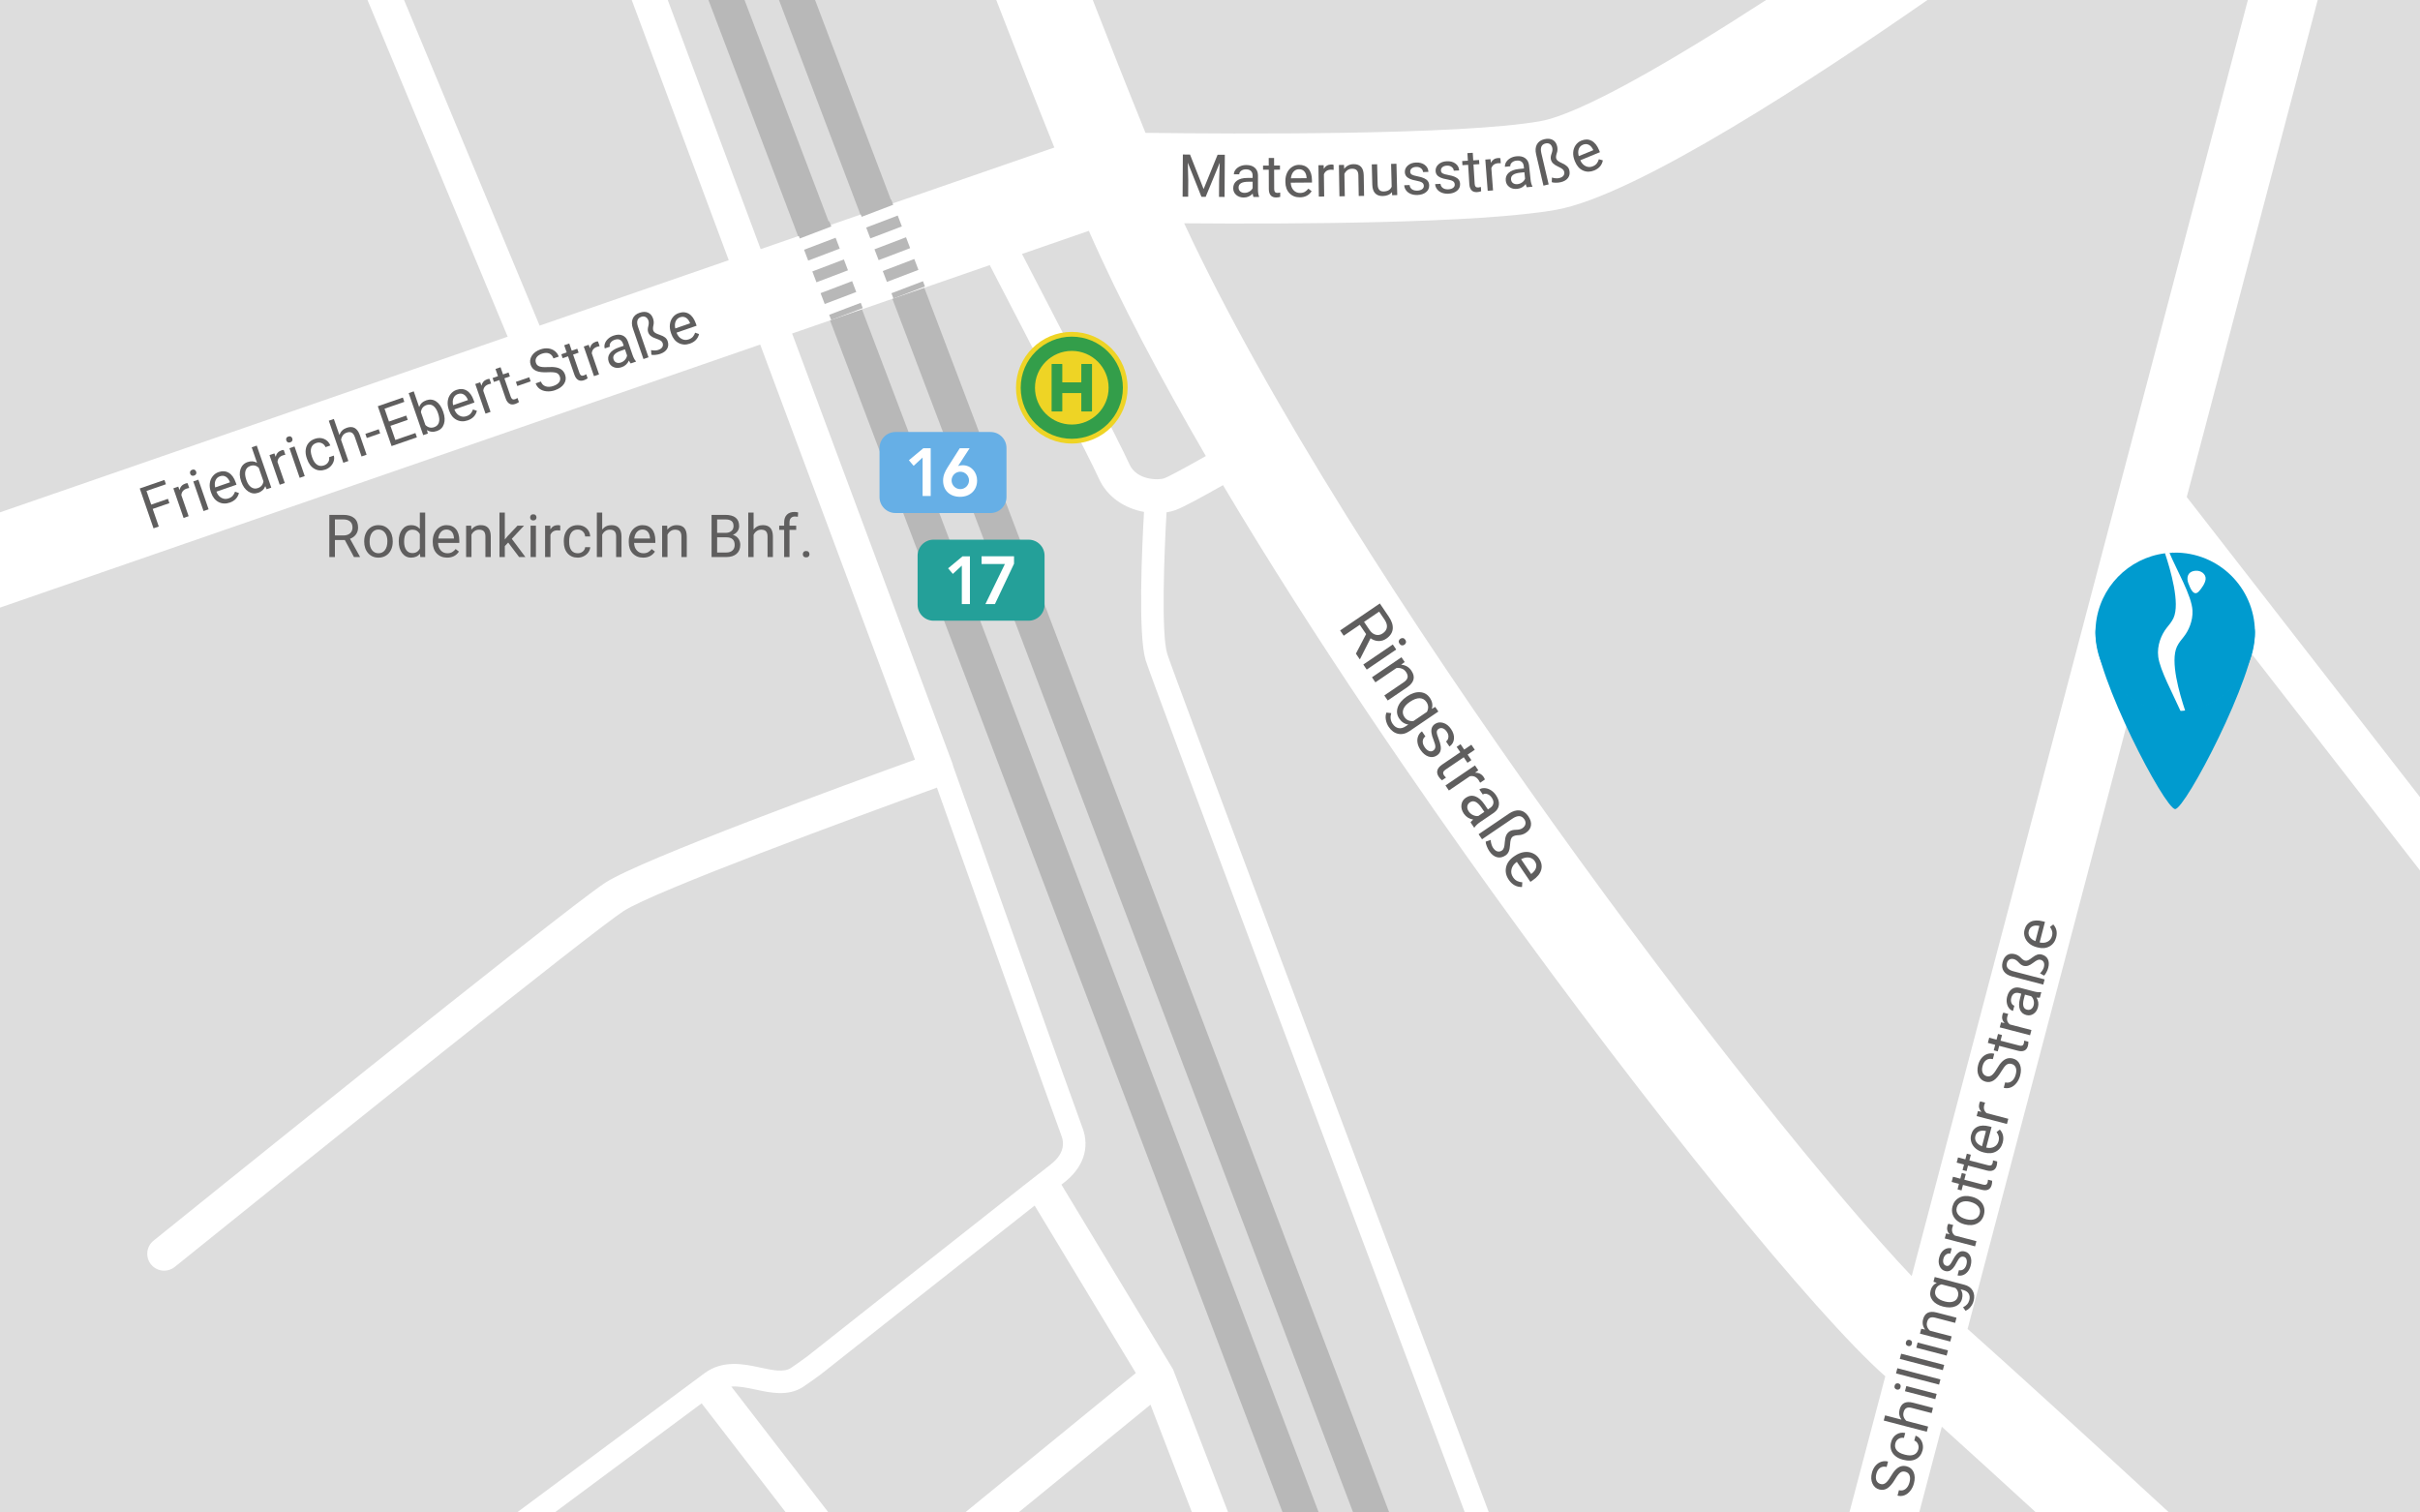 <?xml version="1.0" encoding="utf-8"?>
<!-- Generator: Adobe Illustrator 16.0.4, SVG Export Plug-In . SVG Version: 6.00 Build 0)  -->
<!DOCTYPE svg PUBLIC "-//W3C//DTD SVG 1.1//EN" "http://www.w3.org/Graphics/SVG/1.1/DTD/svg11.dtd">
<svg version="1.1" id="Ebene_1" xmlns="http://www.w3.org/2000/svg" xmlns:xlink="http://www.w3.org/1999/xlink" x="0px" y="0px"
	 width="2560px" height="1600px" viewBox="0 0 2560 1600" enable-background="new 0 0 2560 1600" xml:space="preserve">
<g id="Ebene_4">
	<rect fill="#DDDDDD" width="2560" height="1600"/>
</g>
<polygon fill="#B8B8B8" points="1469.618,1600 862.221,0 824.024,0 1431.424,1600 "/>
<polygon fill="#B8B8B8" points="1395.023,1600 787.621,0 749.426,0 1356.829,1600 "/>
<path fill="#FFFFFF" d="M967.912,803.6c-67.977,24.538-289.222,105.34-327.541,130.135
	c-42.594,27.561-460.193,364.384-477.95,378.711c-7.674,6.188-8.875,17.43-2.684,25.106c3.527,4.37,8.695,6.642,13.907,6.642
	c3.936,0,7.898-1.294,11.199-3.955c149.908-120.941,442.087-355.273,474.929-376.525c32.525-21.048,244.767-99.337,331.359-130.513
	c29.455,82.707,125.128,351.04,131.686,368.192c4.347,11.385,0.062,22.002-12.731,31.558c-2.417,1.802-12.416,9.619-27.118,21.173
	l-0.929,0.562l0.069,0.117c-65.326,51.337-220.734,174.201-228.473,180.332c-7.104,5.141-15.432,11.056-17.07,12.077
	c-7.623,4.771-18.924,2.349-32.013-0.459c-17.671-3.79-39.67-8.498-59.243,5.892c-10.064,7.398-94.024,69.758-198.462,147.355
	h39.915c69.739-51.816,127.504-94.722,155.469-115.46L831.305,1600H876.4l-102.753-133.194c7.805-0.616,16.465,1.201,25.922,3.225
	c15.849,3.398,33.819,7.248,49.604-2.627c3.138-1.952,15.883-11.147,18.813-13.279c1.965-1.559,158.992-125.701,226.523-178.799
	l107.042,177.164L1020.918,1600h56.434l139.689-114.062L1260.963,1600h38.264l-57.718-149.899l-0.566-1.471l-118.105-195.474
	c0.63-0.488,1.153-0.885,1.484-1.135c21.421-15.986,28.977-37.541,20.729-59.127c-6.831-17.887-116.472-325.471-136.694-382.281
	c-0.182-0.861-0.366-1.732-0.676-2.568L837.933,352.801l209.075-72.349c44.576,85.84,107.054,206.842,114.998,224.9
	c9.487,21.562,29.045,32.689,48.182,36.178c-2.182,38.101-6.396,129.81,1.707,156.814c5.658,18.86,198.039,530.65,337.691,901.655
	h25.432c-157.043-417.191-335.191-891.396-340.32-908.497c-6.408-21.358-3.221-105.041-0.685-149.532
	c3.409-0.535,6.622-1.331,9.532-2.375c8.043-2.883,30.036-14.947,50.197-26.393c98.42,165.542,210.754,327.493,286.021,432.078
	c165.945,230.463,339.806,444.565,414.593,510.666L1956.4,1600h73.854l23.898-90.711c28.591,25.798,62.331,56.539,99.63,90.711
	h140.74c-87.149-80.267-163.063-149.625-213.108-194.175l216.578-822.109L2560,920.801v-77.58L2313.256,525.77L2451.781,0h-73.851
	l-355.657,1349.971c-161.171-170.102-594.55-737.35-769.606-1113.758c113.759,0.934,311.862,0.227,393.544-14.3
	C1731.357,206.775,1922.668,80.892,2038.926,0h-170.668c-99.828,64.741-196.463,120.649-238.715,128.16
	c-84.32,14.99-322.055,13.595-417.779,12.358C1191.129,89.635,1171.875,40.796,1155.998,0h-102.1
	c21.583,55.926,41.944,107.655,61.433,156.045l-310.675,107.51L706.384,0h-38.11l102.628,275.238L570.83,344.472L427.438,0h-38.68
	l148.264,356.168L0,542.005v100.762l804.178-278.286L967.912,803.6z M1151.824,244.181c33.113,75.24,76.349,156.751,123.783,238.248
	c-21.224,12.037-39.24,21.81-44.117,23.56c-6.287,2.251-29.306,2.019-36.802-15.014c-8.946-20.336-77.103-152.052-113.583-222.322
	L1151.824,244.181z"/>
<g>
	
		<rect x="924.572" y="202.199" transform="matrix(-0.357 -0.934 0.934 -0.357 1052.735 1165.092)" fill="#B8B8B8" width="5.953" height="35.708"/>
	<path fill="#B8B8B8" d="M938.213,298.215l-4.385-11.497l33.366-12.728l4.385,11.496L938.213,298.215z M929.445,275.213
		l-4.381-11.498l33.364-12.718l4.387,11.5L929.445,275.213z M920.677,252.22l-4.381-11.5l33.366-12.716l4.381,11.5L920.677,252.22z"
		/>
	
		<rect x="957.374" y="288.336" transform="matrix(-0.356 -0.934 0.934 -0.356 1016.634 1312.602)" fill="#B8B8B8" width="5.953" height="35.713"/>
</g>
<g>
	
		<rect x="858.886" y="225.701" transform="matrix(-0.356 -0.935 0.935 -0.356 940.76 1135.687)" fill="#B8B8B8" width="5.95" height="35.71"/>
	<path fill="#B8B8B8" d="M872.415,321.59l-4.368-11.478l33.373-12.7l4.368,11.479L872.415,321.59z M863.68,298.629l-4.362-11.479
		l33.378-12.693l4.364,11.479L863.68,298.629z M854.947,275.673l-4.365-11.478l33.377-12.694l4.365,11.479L854.947,275.673z"/>
	
		<rect x="891.62" y="311.723" transform="matrix(-0.355 -0.935 0.935 -0.355 904.336 1282.904)" fill="#B8B8B8" width="5.951" height="35.712"/>
</g>
<g>
	<path fill="#5F5E5E" d="M2004.571,1565.038c-2.676,4.516-5.326,7.62-7.949,9.309c-2.625,1.69-5.438,2.146-8.445,1.363
		c-3.399-0.884-5.856-2.979-7.371-6.274c-1.518-3.297-1.709-7.12-0.575-11.47c0.772-2.966,2.034-5.459,3.784-7.479
		c1.752-2.024,3.804-3.411,6.15-4.164c2.352-0.75,4.719-0.812,7.109-0.19l-1.49,5.723c-2.619-0.682-4.894-0.388-6.822,0.882
		c-1.93,1.271-3.291,3.417-4.078,6.442c-0.729,2.81-0.682,5.155,0.146,7.053c0.83,1.894,2.342,3.126,4.541,3.699
		c1.762,0.458,3.443,0.1,5.053-1.075c1.604-1.175,3.381-3.428,5.326-6.75c1.943-3.324,3.787-5.84,5.531-7.551
		c1.746-1.709,3.551-2.841,5.428-3.397c1.873-0.556,3.91-0.547,6.106,0.024c3.496,0.911,5.943,3.006,7.338,6.28
		c1.396,3.275,1.498,7.196,0.31,11.763c-0.771,2.965-2.062,5.584-3.865,7.859c-1.807,2.271-3.881,3.849-6.219,4.729
		c-2.34,0.88-4.769,0.991-7.275,0.339l1.49-5.724c2.609,0.68,4.92,0.253,6.934-1.28c2.017-1.532,3.441-3.907,4.283-7.132
		c0.781-3.005,0.769-5.468-0.039-7.387c-0.811-1.921-2.27-3.155-4.387-3.708c-2.115-0.553-3.947-0.235-5.484,0.943
		C2008.554,1559.045,2006.712,1561.438,2004.571,1565.038z"/>
	<path fill="#5F5E5E" d="M2029.286,1533.117c0.51-1.957,0.363-3.82-0.439-5.594c-0.807-1.771-2.077-2.971-3.815-3.591l1.351-5.189
		c1.812,0.578,3.396,1.668,4.754,3.267c1.356,1.6,2.274,3.498,2.758,5.705c0.481,2.205,0.438,4.394-0.127,6.567
		c-1.139,4.366-3.498,7.463-7.084,9.283c-3.592,1.821-7.918,2.071-12.978,0.754l-0.92-0.24c-3.123-0.812-5.75-2.108-7.883-3.894
		c-2.131-1.777-3.592-3.912-4.379-6.409c-0.783-2.492-0.795-5.203-0.033-8.13c0.938-3.6,2.795-6.307,5.568-8.126
		c2.774-1.82,5.904-2.362,9.385-1.625l-1.354,5.188c-2.115-0.379-4.025-0.037-5.728,1.024c-1.701,1.067-2.824,2.641-3.365,4.713
		c-0.725,2.787-0.284,5.209,1.324,7.263c1.607,2.056,4.307,3.577,8.103,4.564l1.037,0.271c3.694,0.963,6.741,0.944,9.135-0.059
		C2026.985,1537.858,2028.55,1535.944,2029.286,1533.117z"/>
	<path fill="#5F5E5E" d="M2011.485,1501.776c-2.351-3.213-3.021-6.76-2.006-10.657c1.766-6.78,6.479-9.202,14.146-7.271
		l21.201,5.523l-1.431,5.484l-21.229-5.528c-2.318-0.585-4.166-0.499-5.541,0.25c-1.373,0.749-2.354,2.221-2.924,4.416
		c-0.463,1.777-0.396,3.464,0.203,5.056c0.598,1.591,1.569,2.963,2.916,4.115l22.862,5.953l-1.43,5.483l-45.543-11.857l1.428-5.486
		L2011.485,1501.776z"/>
	<path fill="#5F5E5E" d="M2006.54,1469.951c-0.885-0.232-1.565-0.702-2.041-1.403c-0.471-0.702-0.568-1.589-0.289-2.654
		s0.797-1.796,1.555-2.189c0.758-0.395,1.578-0.479,2.47-0.247c0.891,0.231,1.562,0.705,2.01,1.411
		c0.449,0.71,0.535,1.595,0.256,2.662c-0.276,1.067-0.782,1.795-1.518,2.187C2008.243,1470.103,2007.431,1470.183,2006.54,1469.951z
		 M2048.677,1474.592l-1.428,5.486l-32.084-8.355l1.428-5.485L2048.677,1474.592z"/>
	<path fill="#5F5E5E" d="M2052.675,1459.248l-1.43,5.485l-45.543-11.86l1.428-5.484L2052.675,1459.248z"/>
	<path fill="#5F5E5E" d="M2056.669,1443.906l-1.43,5.484l-45.543-11.86l1.43-5.484L2056.669,1443.906z"/>
	<path fill="#5F5E5E" d="M2018.528,1423.92c-0.885-0.231-1.566-0.699-2.041-1.401c-0.471-0.702-0.566-1.588-0.289-2.655
		c0.279-1.064,0.795-1.797,1.553-2.188c0.76-0.395,1.58-0.476,2.471-0.244c0.891,0.232,1.56,0.702,2.008,1.406
		c0.449,0.712,0.535,1.597,0.257,2.663c-0.277,1.067-0.783,1.797-1.519,2.188C2020.231,1424.074,2019.419,1424.151,2018.528,1423.92
		z M2060.665,1428.562l-1.43,5.484l-32.082-8.356l1.428-5.485L2060.665,1428.562z"/>
	<path fill="#5F5E5E" d="M2032.38,1405.634l4.08,0.874c-2.445-3.255-3.156-6.856-2.127-10.812c1.767-6.779,6.48-9.202,14.146-7.271
		l21.201,5.524l-1.429,5.484l-21.229-5.528c-2.316-0.585-4.166-0.5-5.543,0.249c-1.377,0.75-2.351,2.222-2.92,4.416
		c-0.467,1.777-0.398,3.465,0.199,5.056c0.598,1.59,1.571,2.962,2.916,4.116l22.862,5.953l-1.432,5.483l-32.082-8.355
		L2032.38,1405.634z"/>
	<path fill="#5F5E5E" d="M2055.347,1382.124c-4.998-1.299-8.676-3.494-11.03-6.574c-2.353-3.083-3.031-6.531-2.037-10.347
		c1.02-3.914,3.196-6.61,6.537-8.081l-3.488-1.193l1.305-5.013l31.312,8.157c4.149,1.082,7.104,3.165,8.852,6.248
		c1.75,3.084,2.086,6.701,1.006,10.853c-0.602,2.312-1.686,4.447-3.25,6.401c-1.565,1.96-3.358,3.294-5.383,4.013l-2.551-3.705
		c3.52-1.595,5.723-4.093,6.607-7.492c0.696-2.668,0.483-4.943-0.629-6.828c-1.111-1.884-3.033-3.182-5.763-3.894l-2.756-0.715
		c1.961,2.854,2.44,6.175,1.453,9.973c-0.978,3.756-3.281,6.4-6.91,7.937C2064.989,1383.396,2060.567,1383.485,2055.347,1382.124z
		 M2057.405,1376.771c3.617,0.941,6.652,0.94,9.104-0.004c2.451-0.939,4.027-2.751,4.722-5.42c0.899-3.458-0.011-6.407-2.73-8.848
		l-14.645-3.815c-3.502,0.883-5.691,3.004-6.564,6.364c-0.694,2.669-0.198,5.025,1.484,7.067
		C2050.458,1374.159,2053.335,1375.711,2057.405,1376.771z"/>
	<path fill="#5F5E5E" d="M2077.382,1329.496c-1.481-0.386-2.779-0.13-3.893,0.771c-1.109,0.903-2.324,2.666-3.642,5.289
		s-2.604,4.642-3.858,6.057c-1.254,1.415-2.557,2.359-3.904,2.846c-1.35,0.481-2.816,0.517-4.398,0.104
		c-2.629-0.685-4.563-2.376-5.803-5.073c-1.242-2.699-1.408-5.775-0.508-9.236c0.947-3.637,2.654-6.342,5.121-8.117
		c2.471-1.773,5.164-2.28,8.092-1.516l-1.438,5.515c-1.5-0.392-2.963-0.091-4.384,0.897c-1.416,0.995-2.381,2.459-2.885,4.396
		c-0.52,1.997-0.49,3.668,0.086,5.024c0.576,1.354,1.562,2.213,2.969,2.579c1.324,0.347,2.459,0.084,3.404-0.789
		c0.943-0.876,2.08-2.599,3.406-5.18c1.324-2.579,2.635-4.605,3.926-6.085c1.293-1.479,2.646-2.471,4.055-2.98
		c1.408-0.509,2.978-0.541,4.693-0.091c2.865,0.75,4.863,2.491,5.996,5.238c1.131,2.743,1.223,5.94,0.269,9.598
		c-0.67,2.571-1.718,4.728-3.14,6.465c-1.424,1.739-3.1,2.956-5.018,3.646c-1.922,0.695-3.834,0.79-5.729,0.299l1.428-5.485
		c1.865,0.381,3.516,0.026,4.949-1.069c1.434-1.094,2.444-2.764,3.032-5.02c0.541-2.074,0.554-3.851,0.043-5.325
		C2079.742,1330.778,2078.786,1329.86,2077.382,1329.496z"/>
	<path fill="#5F5E5E" d="M2066.218,1295.893c-0.354,0.794-0.653,1.677-0.909,2.646c-0.937,3.598-0.039,6.438,2.688,8.521
		l22.771,5.933l-1.428,5.484l-32.084-8.355l1.391-5.336l3.73,0.876c-2.4-2.544-3.168-5.469-2.31-8.771
		c0.279-1.066,0.629-1.845,1.051-2.323L2066.218,1295.893z"/>
	<path fill="#5F5E5E" d="M2077.978,1295.11c-3.144-0.82-5.807-2.175-7.998-4.064c-2.188-1.888-3.676-4.112-4.463-6.672
		c-0.793-2.559-0.818-5.254-0.084-8.08c1.139-4.368,3.57-7.509,7.301-9.417c3.725-1.912,8.1-2.213,13.121-0.904l0.385,0.101
		c3.121,0.813,5.771,2.14,7.939,3.982c2.168,1.844,3.654,4.055,4.459,6.638c0.807,2.584,0.832,5.319,0.082,8.208
		c-1.133,4.349-3.562,7.476-7.289,9.39c-3.729,1.91-8.082,2.217-13.064,0.919L2077.978,1295.11z M2080.067,1289.764
		c3.559,0.929,6.629,0.845,9.215-0.245c2.584-1.088,4.234-3.018,4.955-5.786c0.727-2.786,0.211-5.284-1.545-7.492
		c-1.758-2.208-4.602-3.829-8.535-4.854c-3.52-0.917-6.586-0.823-9.207,0.278c-2.619,1.102-4.293,3.036-5.01,5.803
		c-0.709,2.708-0.201,5.173,1.525,7.396C2073.188,1287.086,2076.054,1288.719,2080.067,1289.764z"/>
	<path fill="#5F5E5E" d="M2065.962,1244.853l7.767,2.022l1.562-5.989l4.24,1.106l-1.562,5.988l19.923,5.19
		c1.284,0.336,2.319,0.317,3.104-0.046c0.781-0.369,1.341-1.191,1.677-2.478c0.166-0.633,0.271-1.531,0.321-2.698l4.42,1.15
		c0.019,1.546-0.149,3-0.508,4.364c-0.637,2.451-1.858,4.106-3.666,4.965c-1.807,0.859-4.072,0.938-6.801,0.225l-19.896-5.183
		l-1.521,5.841l-4.236-1.107l1.518-5.838l-7.764-2.022L2065.962,1244.853z"/>
	<path fill="#5F5E5E" d="M2071.286,1224.41l7.768,2.02l1.562-5.989l4.238,1.105l-1.56,5.992l19.92,5.187
		c1.285,0.336,2.322,0.32,3.104-0.046c0.782-0.365,1.338-1.19,1.676-2.474c0.164-0.636,0.272-1.532,0.322-2.702l4.422,1.15
		c0.019,1.55-0.152,3-0.508,4.364c-0.638,2.451-1.859,4.106-3.666,4.968c-1.806,0.859-4.072,0.935-6.802,0.222l-19.895-5.183
		l-1.521,5.842l-4.239-1.105l1.521-5.84l-7.766-2.023L2071.286,1224.41z"/>
	<path fill="#5F5E5E" d="M2118.583,1208.63c-1.133,4.35-3.483,7.515-7.049,9.498c-3.566,1.984-7.742,2.354-12.527,1.107
		l-1.008-0.262c-3.184-0.826-5.867-2.177-8.049-4.044c-2.187-1.867-3.697-4.077-4.543-6.629c-0.844-2.551-0.937-5.1-0.271-7.65
		c1.086-4.174,3.306-7.054,6.654-8.653c3.351-1.598,7.588-1.729,12.703-0.396l2.282,0.597l-5.659,21.734
		c3.182,0.745,5.979,0.486,8.387-0.771c2.408-1.264,3.965-3.261,4.678-5.988c0.504-1.938,0.535-3.678,0.097-5.231
		c-0.439-1.549-1.183-2.996-2.224-4.347l3.48-2.67C2118.968,1198.682,2119.983,1203.253,2118.583,1208.63z M2089.644,1201.819
		c-0.576,2.215-0.254,4.285,0.965,6.203c1.221,1.922,3.236,3.439,6.051,4.555l4.186-16.069l-0.416-0.108
		c-2.83-0.566-5.186-0.38-7.065,0.564C2091.481,1197.908,2090.241,1199.526,2089.644,1201.819z"/>
	<path fill="#5F5E5E" d="M2099.938,1166.428c-0.354,0.795-0.658,1.676-0.912,2.644c-0.938,3.598-0.039,6.438,2.69,8.521
		l22.771,5.931l-1.43,5.486l-32.082-8.354l1.391-5.336l3.73,0.875c-2.398-2.542-3.168-5.469-2.31-8.77
		c0.279-1.067,0.627-1.841,1.051-2.324L2099.938,1166.428z"/>
	<path fill="#5F5E5E" d="M2116.938,1133.625c-2.678,4.519-5.326,7.623-7.951,9.312c-2.625,1.69-5.439,2.146-8.443,1.361
		c-3.399-0.882-5.856-2.976-7.373-6.273c-1.516-3.297-1.707-7.119-0.574-11.468c0.771-2.965,2.035-5.459,3.785-7.483
		c1.75-2.021,3.803-3.41,6.148-4.16c2.352-0.75,4.719-0.814,7.108-0.19l-1.489,5.72c-2.617-0.682-4.892-0.386-6.822,0.883
		c-1.93,1.271-3.289,3.417-4.076,6.441c-0.73,2.809-0.684,5.157,0.146,7.051c0.83,1.896,2.342,3.128,4.541,3.7
		c1.762,0.461,3.444,0.102,5.055-1.072c1.604-1.176,3.379-3.428,5.322-6.749c1.944-3.326,3.789-5.842,5.532-7.553
		c1.742-1.709,3.554-2.843,5.429-3.397c1.875-0.558,3.912-0.546,6.106,0.024c3.496,0.911,5.945,3.006,7.34,6.28
		c1.394,3.276,1.496,7.197,0.308,11.764c-0.771,2.965-2.062,5.584-3.865,7.857c-1.807,2.274-3.881,3.85-6.219,4.732
		c-2.341,0.878-4.767,0.99-7.275,0.335l1.49-5.723c2.608,0.681,4.92,0.252,6.936-1.279c2.017-1.534,3.439-3.91,4.279-7.133
		c0.783-3.004,0.77-5.466-0.035-7.387c-0.812-1.921-2.271-3.156-4.387-3.708c-2.117-0.55-3.945-0.238-5.484,0.944
		C2120.919,1127.632,2119.079,1130.023,2116.938,1133.625z"/>
	<path fill="#5F5E5E" d="M2104.272,1097.762l7.766,2.023l1.562-5.99l4.24,1.104l-1.562,5.99l19.922,5.189
		c1.285,0.334,2.32,0.316,3.104-0.046c0.78-0.367,1.34-1.191,1.678-2.477c0.162-0.633,0.271-1.533,0.32-2.701l4.422,1.151
		c0.019,1.546-0.152,3-0.508,4.364c-0.64,2.451-1.861,4.105-3.666,4.965c-1.808,0.859-4.074,0.936-6.804,0.224l-19.895-5.182
		l-1.521,5.841l-4.237-1.107l1.52-5.841l-7.766-2.021L2104.272,1097.762z"/>
	<path fill="#5F5E5E" d="M2124.39,1072.559c-0.357,0.795-0.658,1.677-0.91,2.645c-0.939,3.599-0.041,6.438,2.688,8.52l22.771,5.934
		l-1.429,5.484l-32.082-8.355l1.392-5.339l3.729,0.878c-2.396-2.544-3.166-5.469-2.308-8.771c0.279-1.066,0.627-1.842,1.052-2.323
		L2124.39,1072.559z"/>
	<path fill="#5F5E5E" d="M2157.87,1055.364c-0.717,0.15-1.91,0.115-3.582-0.109c1.986,3.24,2.516,6.628,1.594,10.167
		c-0.824,3.162-2.395,5.524-4.711,7.083c-2.315,1.561-4.848,1.982-7.596,1.268c-3.34-0.871-5.604-2.814-6.791-5.837
		c-1.188-3.021-1.18-6.834,0.02-11.439l1.392-5.336l-2.521-0.656c-1.916-0.5-3.597-0.323-5.029,0.527
		c-1.437,0.85-2.443,2.393-3.025,4.626c-0.51,1.958-0.443,3.726,0.197,5.308c0.646,1.583,1.668,2.557,3.072,2.922l-1.437,5.516
		c-1.602-0.417-3.002-1.39-4.196-2.914c-1.197-1.524-1.978-3.374-2.338-5.548c-0.367-2.174-0.244-4.426,0.364-6.759
		c0.966-3.695,2.646-6.352,5.037-7.967c2.394-1.613,5.222-2.036,8.484-1.271l14.766,3.844c2.945,0.767,5.386,1.001,7.32,0.704
		l0.476,0.125L2157.87,1055.364z M2151.319,1063.379c0.445-1.72,0.426-3.466-0.062-5.241c-0.485-1.773-1.354-3.19-2.594-4.253
		l-6.582-1.714l-1.121,4.298c-1.75,6.722-0.656,10.594,3.272,11.618c1.722,0.448,3.213,0.226,4.48-0.668
		C2149.981,1066.524,2150.849,1065.177,2151.319,1063.379z"/>
	<path fill="#5F5E5E" d="M2162.892,1036.078l-1.429,5.484l-32.938-8.578c-4.113-1.07-7.064-2.932-8.853-5.583
		c-1.791-2.651-2.205-5.812-1.248-9.489c0.927-3.559,2.527-6.08,4.804-7.568c2.274-1.484,4.985-1.818,8.129-1
		c2.473,0.645,4.545,1.859,6.225,3.647c1.674,1.787,3.195,2.858,4.561,3.214c1.009,0.262,2.074,0.143,3.209-0.353
		c1.132-0.497,2.652-1.487,4.562-2.977c1.904-1.486,3.644-2.479,5.207-2.982c1.565-0.498,3.101-0.553,4.603-0.163
		c3.146,0.819,5.332,2.461,6.569,4.925c1.238,2.466,1.388,5.496,0.449,9.093c-0.418,1.601-1.076,3.24-1.978,4.916
		c-0.899,1.677-1.725,2.816-2.473,3.424l-4.262-2.472c0.881-0.803,1.717-1.814,2.498-3.037c0.781-1.224,1.312-2.356,1.584-3.404
		c0.549-2.114,0.506-3.851-0.133-5.209s-1.769-2.249-3.387-2.672c-1.027-0.268-2.111-0.158-3.252,0.324
		c-1.14,0.484-2.679,1.472-4.619,2.962c-1.938,1.489-3.701,2.484-5.289,2.99c-1.588,0.505-3.185,0.548-4.783,0.132
		c-1.76-0.458-3.486-1.642-5.172-3.548c-1.689-1.905-3.361-3.076-5.023-3.51c-1.856-0.482-3.449-0.349-4.777,0.404
		c-1.323,0.752-2.213,1.999-2.664,3.738c-1.123,4.308,1.211,7.218,7.004,8.725L2162.892,1036.078z"/>
	<path fill="#5F5E5E" d="M2175.097,991.654c-1.133,4.349-3.481,7.516-7.049,9.499c-3.565,1.983-7.74,2.353-12.527,1.106
		l-1.006-0.262c-3.184-0.83-5.867-2.177-8.051-4.044c-2.182-1.868-3.697-4.076-4.543-6.628c-0.844-2.554-0.934-5.104-0.27-7.653
		c1.088-4.171,3.307-7.055,6.655-8.652c3.349-1.596,7.584-1.729,12.701-0.395l2.283,0.595l-5.658,21.733
		c3.182,0.746,5.979,0.486,8.385-0.774c2.408-1.262,3.968-3.258,4.679-5.983c0.504-1.938,0.537-3.681,0.096-5.231
		c-0.439-1.549-1.182-3-2.226-4.348l3.48-2.671C2175.481,981.707,2176.497,986.278,2175.097,991.654z M2146.157,984.845
		c-0.576,2.214-0.258,4.283,0.967,6.203c1.219,1.923,3.236,3.44,6.049,4.553l4.187-16.069l-0.414-0.107
		c-2.83-0.568-5.188-0.379-7.068,0.566C2147.995,980.934,2146.755,982.552,2146.157,984.845z"/>
</g>
<g>
	<path fill="#5F5E5E" d="M1445.135,670.811l-6.705-9.861l-16.983,11.544l-3.783-5.567l41.994-28.537l9.447,13.9
		c3.215,4.729,4.608,9.1,4.188,13.111c-0.421,4.011-2.69,7.416-6.805,10.212c-2.615,1.776-5.373,2.618-8.275,2.525
		c-2.904-0.094-5.69-1.073-8.363-2.939l-11.118,21.977l-0.349,0.236l-4.035-5.939L1445.135,670.811z M1442.959,657.869l5.781,8.508
		c1.869,2.752,4.065,4.452,6.596,5.109c2.529,0.655,4.99,0.172,7.379-1.452c2.603-1.767,4.066-3.893,4.402-6.385
		c0.336-2.491-0.48-5.202-2.447-8.14l-5.762-8.479L1442.959,657.869z"/>
	<path fill="#5F5E5E" d="M1445.789,708.32l-3.625-5.335l31.207-21.208l3.627,5.335L1445.789,708.32z M1481.355,675.72
		c0.864-0.589,1.774-0.82,2.729-0.698c0.957,0.125,1.787,0.709,2.49,1.742c0.709,1.039,0.942,2.032,0.713,2.975
		c-0.23,0.943-0.779,1.709-1.644,2.301c-0.866,0.587-1.77,0.809-2.713,0.659c-0.94-0.145-1.766-0.739-2.471-1.778
		c-0.707-1.038-0.951-2.019-0.732-2.938C1479.947,677.062,1480.49,676.307,1481.355,675.72z"/>
	<path fill="#5F5E5E" d="M1485.973,700.319l-3.805,2.839c4.619,0.346,8.236,2.441,10.85,6.288c4.482,6.596,3.021,12.45-4.379,17.563
		l-20.623,14.012l-3.627-5.334l20.65-14.033c2.238-1.551,3.553-3.194,3.943-4.935c0.391-1.741-0.142-3.678-1.589-5.812
		c-1.178-1.733-2.67-2.937-4.481-3.617c-1.812-0.681-3.715-0.878-5.713-0.586l-22.238,15.108l-3.625-5.334l31.207-21.21
		L1485.973,700.319z"/>
	<path fill="#5F5E5E" d="M1488.303,736.756c4.861-3.305,9.498-4.808,13.902-4.514c4.404,0.296,7.865,2.299,10.387,6.011
		c2.586,3.808,3.262,7.693,2.018,11.658l3.64-2.094l3.311,4.875l-30.457,20.696c-4.038,2.744-8.032,3.71-11.985,2.896
		c-3.951-0.813-7.303-3.237-10.045-7.276c-1.529-2.25-2.545-4.777-3.047-7.586s-0.302-5.348,0.598-7.617l5.086,0.596
		c-1.275,4.208-0.783,7.968,1.463,11.273c1.764,2.597,3.871,4.123,6.318,4.581c2.447,0.46,4.998-0.213,7.649-2.018l2.683-1.822
		c-3.912-0.462-7.123-2.537-9.631-6.229c-2.482-3.654-3.021-7.61-1.615-11.866C1479.986,744.059,1483.225,740.206,1488.303,736.756z
		 M1491.342,742.532c-3.52,2.391-5.793,4.989-6.822,7.797c-1.028,2.811-0.657,5.511,1.105,8.106c2.285,3.363,5.49,4.795,9.623,4.293
		l14.248-9.684c1.869-3.659,1.691-7.123-0.529-10.392c-1.764-2.597-4.149-3.938-7.164-4.028
		C1498.791,738.54,1495.305,739.841,1491.342,742.532z"/>
	<path fill="#5F5E5E" d="M1516.133,794.024c1.441-0.98,2.189-2.285,2.25-3.914c0.06-1.63-0.539-3.99-1.799-7.083
		c-1.256-3.093-2.021-5.707-2.293-7.843c-0.271-2.133-0.107-3.959,0.492-5.479c0.598-1.516,1.668-2.798,3.207-3.843
		c2.559-1.736,5.455-2.126,8.695-1.165c3.239,0.96,6.002,3.123,8.288,6.487c2.404,3.538,3.439,7.03,3.109,10.473
		c-0.332,3.443-1.92,6.132-4.766,8.065l-3.646-5.364c1.459-0.995,2.301-2.473,2.514-4.429c0.218-1.962-0.317-3.882-1.598-5.77
		c-1.318-1.942-2.775-3.171-4.365-3.691c-1.592-0.522-3.069-0.317-4.434,0.607c-1.289,0.878-1.912,2.045-1.875,3.51
		c0.039,1.461,0.666,3.727,1.879,6.795c1.213,3.065,1.969,5.71,2.266,7.926c0.298,2.216,0.136,4.118-0.483,5.707
		c-0.623,1.588-1.771,2.949-3.441,4.087c-2.787,1.897-5.78,2.302-8.979,1.214c-3.199-1.09-6.006-3.408-8.424-6.967
		c-1.697-2.499-2.761-5.011-3.181-7.535c-0.428-2.523-0.209-4.864,0.637-7.03c0.851-2.164,2.197-3.873,4.043-5.13l3.625,5.337
		c-1.723,1.311-2.653,2.989-2.793,5.039c-0.143,2.049,0.535,4.168,2.021,6.359c1.373,2.018,2.883,3.362,4.529,4.028
		C1513.258,795.082,1514.766,794.953,1516.133,794.024z"/>
	<path fill="#5F5E5E" d="M1560.094,793.14l-7.557,5.139l3.959,5.825l-4.125,2.806l-3.959-5.827l-19.379,13.168
		c-1.25,0.852-2.012,1.747-2.285,2.692c-0.273,0.942,0.014,2.043,0.865,3.291c0.42,0.616,1.106,1.383,2.071,2.303l-4.303,2.925
		c-1.334-1.145-2.455-2.378-3.354-3.705c-1.621-2.385-2.121-4.673-1.502-6.864c0.619-2.189,2.252-4.188,4.907-5.991l19.354-13.154
		l-3.863-5.682l4.125-2.804l3.861,5.683l7.559-5.138L1560.094,793.14z"/>
	<path fill="#5F5E5E" d="M1565.76,828.034c-0.418-0.897-0.94-1.821-1.582-2.76c-2.379-3.5-5.483-4.861-9.312-4.087l-22.152,15.054
		l-3.625-5.336l31.207-21.208l3.531,5.19l-3.549,2.536c3.977-0.146,7.055,1.389,9.237,4.602c0.705,1.036,1.105,1.916,1.203,2.64
		L1565.76,828.034z"/>
	<path fill="#5F5E5E" d="M1555.635,869.968c0.41-0.727,1.336-1.72,2.779-2.983c-4.264-0.729-7.562-2.814-9.902-6.261
		c-2.09-3.077-2.934-6.189-2.535-9.347c0.4-3.152,1.939-5.637,4.613-7.453c3.25-2.209,6.613-2.688,10.09-1.438
		c3.476,1.249,6.736,4.112,9.779,8.594l3.529,5.191l2.453-1.668c1.863-1.267,2.971-2.832,3.319-4.698
		c0.347-1.866-0.217-3.889-1.692-6.058c-1.293-1.903-2.859-3.174-4.693-3.809c-1.84-0.638-3.438-0.488-4.805,0.436l-3.646-5.363
		c1.558-1.059,3.438-1.527,5.642-1.409c2.203,0.12,4.371,0.839,6.504,2.158s3.971,3.112,5.514,5.382
		c2.443,3.597,3.457,7.021,3.045,10.284c-0.414,3.26-2.17,5.997-5.271,8.217l-14.361,9.761c-2.867,1.947-4.896,3.86-6.092,5.741
		l-0.461,0.312L1555.635,869.968z M1553.686,858.35c1.138,1.672,2.646,2.965,4.531,3.877s3.748,1.232,5.59,0.967l6.404-4.354
		l-2.842-4.179c-4.441-6.538-8.578-8.507-12.404-5.907c-1.676,1.138-2.602,2.585-2.785,4.339
		C1551.994,854.847,1552.496,856.6,1553.686,858.35z"/>
	<path fill="#5F5E5E" d="M1567.773,887.831l-3.625-5.332l32.045-21.778c3.998-2.716,7.805-3.847,11.416-3.392
		c3.606,0.454,6.633,2.47,9.062,6.047c2.355,3.461,3.312,6.724,2.877,9.787c-0.434,3.062-2.18,5.633-5.235,7.711
		c-2.404,1.633-5,2.497-7.787,2.592s-4.845,0.596-6.172,1.497c-0.98,0.667-1.683,1.671-2.107,3.013
		c-0.422,1.341-0.711,3.385-0.867,6.135c-0.158,2.749-0.609,4.978-1.354,6.696c-0.746,1.715-1.849,3.068-3.312,4.062
		c-3.059,2.077-6.104,2.721-9.143,1.932c-3.037-0.787-5.746-2.93-8.123-6.431c-1.058-1.558-1.965-3.351-2.729-5.377
		c-0.76-2.026-1.117-3.591-1.076-4.688l5.314-1.796c0.022,1.359,0.264,2.832,0.723,4.418c0.461,1.585,1.037,2.888,1.73,3.907
		c1.395,2.057,2.916,3.322,4.559,3.794c1.643,0.473,3.252,0.172,4.828-0.898c1-0.679,1.719-1.689,2.16-3.029
		c0.438-1.336,0.748-3.394,0.926-6.171c0.18-2.778,0.65-5.036,1.406-6.773c0.758-1.738,1.916-3.138,3.473-4.195
		c1.713-1.165,4.019-1.752,6.916-1.768c2.898-0.02,5.154-0.575,6.771-1.675c1.807-1.227,2.887-2.69,3.235-4.39
		c0.349-1.698-0.053-3.395-1.203-5.087c-2.848-4.189-7.088-4.372-12.723-0.543L1567.773,887.831z"/>
	<path fill="#5F5E5E" d="M1596.037,930.665c-2.871-4.23-3.824-8.616-2.848-13.159c0.975-4.538,3.791-8.391,8.442-11.556l0.98-0.666
		c3.096-2.104,6.262-3.389,9.498-3.858c3.235-0.473,6.264-0.109,9.082,1.079c2.815,1.189,5.069,3.026,6.758,5.505
		c2.756,4.062,3.562,8.12,2.418,12.188c-1.146,4.064-4.207,7.792-9.185,11.173l-2.225,1.509l-14.363-21.141
		c-3.024,2.167-4.899,4.754-5.623,7.763c-0.727,3.006-0.186,5.836,1.617,8.492c1.279,1.884,2.752,3.22,4.408,4.004
		c1.654,0.783,3.453,1.236,5.389,1.354l-0.322,4.983C1604.268,938.453,1599.594,935.896,1596.037,930.665z M1623.564,910.989
		c-1.462-2.152-3.476-3.431-6.037-3.827c-2.562-0.394-5.371,0.193-8.435,1.771l10.625,15.633l0.402-0.274
		c2.608-1.995,4.211-4.152,4.813-6.474C1625.539,915.497,1625.082,913.221,1623.564,910.989z"/>
</g>
<g>
	<path fill="#5F5E5E" d="M1258.872,163.5l14.369,36.485l14.806-36.313l7.629,0.045l-0.264,44.61l-5.881-0.035l0.102-17.372
		l0.662-18.749l-14.864,36.036l-4.505-0.027l-14.401-36.118l0.472,18.663l-0.1,17.372l-5.884-0.034l0.265-44.61L1258.872,163.5z"/>
	<path fill="#5F5E5E" d="M1325.977,208.341c-0.327-0.653-0.594-1.818-0.795-3.494c-2.637,2.736-5.782,4.103-9.438,4.103
		c-3.269-0.001-5.949-0.926-8.043-2.775c-2.094-1.848-3.14-4.194-3.137-7.032c0.002-3.451,1.312-6.133,3.938-8.042
		c2.627-1.908,6.318-2.863,11.076-2.86l5.516,0.001v-2.604c0-1.981-0.59-3.559-1.774-4.733c-1.185-1.175-2.929-1.763-5.238-1.764
		c-2.021,0-3.717,0.51-5.086,1.53c-1.369,1.022-2.053,2.257-2.056,3.707l-5.698-0.001c0-1.655,0.588-3.252,1.764-4.795
		c1.176-1.542,2.771-2.761,4.781-3.66c2.014-0.899,4.225-1.346,6.635-1.346c3.818,0.001,6.812,0.957,8.976,2.869
		c2.163,1.911,3.288,4.541,3.368,7.89l-0.006,15.259c-0.002,3.044,0.388,5.465,1.162,7.263v0.489L1325.977,208.341z
		 M1316.572,204.019c1.779,0,3.461-0.458,5.057-1.377c1.592-0.919,2.748-2.112,3.463-3.583l0.002-6.802l-4.442-0.001
		c-6.945-0.001-10.418,2.029-10.418,6.093c0,1.778,0.59,3.167,1.774,4.167C1313.191,203.518,1314.713,204.019,1316.572,204.019z"/>
	<path fill="#5F5E5E" d="M1347.791,167.111l0.029,8.028l6.188-0.022l0.017,4.381l-6.189,0.022l0.074,20.584
		c0.004,1.331,0.283,2.326,0.834,2.987c0.555,0.664,1.496,0.992,2.824,0.988c0.651-0.001,1.551-0.128,2.692-0.376l0.021,4.57
		c-1.49,0.41-2.939,0.619-4.351,0.625c-2.53,0.008-4.444-0.751-5.737-2.279c-1.289-1.527-1.941-3.701-1.951-6.519l-0.07-20.558
		l-6.037,0.02l-0.016-4.381l6.037-0.02l-0.029-8.028L1347.791,167.111z"/>
	<path fill="#5F5E5E" d="M1375.07,208.749c-4.492,0.035-8.16-1.414-11.002-4.345c-2.84-2.928-4.279-6.867-4.316-11.81l-0.008-1.042
		c-0.025-3.288,0.58-6.229,1.817-8.821c1.236-2.593,2.978-4.629,5.226-6.107c2.244-1.478,4.686-2.226,7.319-2.245
		c4.312-0.031,7.673,1.362,10.08,4.184c2.414,2.82,3.638,6.878,3.679,12.166l0.018,2.359l-22.457,0.169
		c0.104,3.269,1.08,5.901,2.924,7.9c1.844,1.998,4.176,2.986,6.992,2.965c2.004-0.015,3.692-0.437,5.08-1.264
		c1.383-0.827,2.586-1.92,3.621-3.275l3.481,2.671C1384.777,206.542,1380.627,208.707,1375.07,208.749z M1374.143,179.035
		c-2.287,0.017-4.201,0.864-5.739,2.54c-1.539,1.676-2.48,4.017-2.826,7.022l16.604-0.124l-0.002-0.428
		c-0.188-2.878-0.979-5.105-2.379-6.678C1378.396,179.794,1376.512,179.017,1374.143,179.035z"/>
	<path fill="#5F5E5E" d="M1410.803,179.693c-0.858-0.132-1.789-0.192-2.791-0.18c-3.717,0.045-6.221,1.659-7.51,4.841l0.287,23.53
		l-5.67,0.069l-0.402-33.149l5.514-0.066l0.142,3.827c1.822-2.983,4.438-4.496,7.85-4.538c1.104-0.014,1.943,0.119,2.521,0.398
		L1410.803,179.693z"/>
	<path fill="#5F5E5E" d="M1421.711,174.44l0.258,4.164c2.474-3.23,5.756-4.882,9.84-4.954c7.005-0.124,10.607,3.767,10.81,11.669
		l0.385,21.904l-5.668,0.099l-0.387-21.935c-0.062-2.389-0.64-4.145-1.73-5.271c-1.094-1.125-2.772-1.667-5.041-1.627
		c-1.836,0.031-3.438,0.551-4.812,1.555c-1.371,1.006-2.43,2.312-3.182,3.918l0.42,23.62l-5.67,0.1l-0.582-33.146L1421.711,174.44z"
		/>
	<path fill="#5F5E5E" d="M1472.479,203.229c-2.137,2.649-5.344,4.03-9.61,4.139c-3.533,0.09-6.248-0.867-8.148-2.872
		c-1.903-2.005-2.913-5.019-3.034-9.04l-0.554-21.562l5.664-0.145l0.549,21.409c0.129,5.024,2.234,7.482,6.318,7.379
		c4.328-0.112,7.166-1.798,8.514-5.061l-0.616-24.106l5.666-0.145l0.852,33.142l-5.393,0.139L1472.479,203.229z"/>
	<path fill="#5F5E5E" d="M1506.193,196.615c-0.056-1.532-0.674-2.699-1.857-3.506c-1.184-0.806-3.221-1.464-6.111-1.975
		c-2.887-0.512-5.19-1.166-6.903-1.962c-1.716-0.798-2.996-1.774-3.845-2.928c-0.846-1.156-1.299-2.55-1.356-4.183
		c-0.097-2.714,0.971-5.053,3.198-7.011c2.23-1.96,5.132-3.002,8.703-3.129c3.756-0.134,6.836,0.728,9.244,2.584
		c2.406,1.856,3.662,4.296,3.771,7.316l-5.695,0.202c-0.055-1.551-0.764-2.865-2.119-3.941c-1.354-1.077-3.035-1.578-5.032-1.507
		c-2.062,0.072-3.66,0.58-4.789,1.519c-1.134,0.94-1.677,2.133-1.623,3.582c0.051,1.368,0.625,2.38,1.735,3.035
		c1.105,0.656,3.084,1.251,5.935,1.783c2.85,0.534,5.168,1.208,6.953,2.022c1.788,0.815,3.127,1.827,4.018,3.031
		c0.889,1.204,1.367,2.696,1.43,4.472c0.105,2.96-0.992,5.375-3.299,7.244c-2.305,1.87-5.344,2.872-9.121,3.007
		c-2.654,0.094-5.021-0.292-7.092-1.16c-2.076-0.866-3.721-2.121-4.932-3.765c-1.215-1.644-1.854-3.444-1.924-5.404l5.663-0.2
		c0.168,1.894,0.982,3.373,2.441,4.436c1.457,1.062,3.35,1.552,5.678,1.47c2.142-0.077,3.847-0.571,5.113-1.485
		C1505.637,199.246,1506.244,198.064,1506.193,196.615z"/>
	<path fill="#5F5E5E" d="M1538.904,195.17c-0.072-1.531-0.705-2.691-1.898-3.483c-1.192-0.792-3.238-1.424-6.135-1.899
		s-5.207-1.101-6.932-1.876c-1.726-0.776-3.019-1.736-3.881-2.881c-0.863-1.146-1.334-2.533-1.41-4.166
		c-0.134-2.713,0.905-5.063,3.112-7.051c2.203-1.988,5.093-3.067,8.664-3.237c3.752-0.18,6.845,0.644,9.275,2.471
		c2.43,1.827,3.715,4.249,3.858,7.269l-5.69,0.272c-0.076-1.549-0.797-2.854-2.166-3.915c-1.369-1.058-3.056-1.54-5.056-1.444
		c-2.061,0.098-3.649,0.625-4.771,1.578c-1.121,0.953-1.646,2.155-1.576,3.604c0.064,1.367,0.656,2.373,1.771,3.014
		c1.114,0.643,3.1,1.211,5.955,1.708c2.856,0.497,5.182,1.143,6.979,1.935c1.795,0.794,3.148,1.787,4.055,2.98
		c0.907,1.193,1.402,2.678,1.484,4.454c0.143,2.958-0.926,5.387-3.209,7.286c-2.279,1.899-5.311,2.938-9.084,3.12
		c-2.652,0.127-5.021-0.229-7.105-1.071c-2.086-0.84-3.745-2.074-4.977-3.702c-1.232-1.628-1.898-3.421-1.99-5.38l5.66-0.272
		c0.191,1.893,1.025,3.362,2.496,4.405c1.473,1.045,3.369,1.511,5.695,1.399c2.145-0.103,3.84-0.618,5.096-1.547
		C1538.383,197.808,1538.975,196.618,1538.904,195.17z"/>
	<path fill="#5F5E5E" d="M1557.963,161.637l0.496,8.013l6.176-0.382l0.271,4.374l-6.179,0.38l1.271,20.546
		c0.084,1.328,0.42,2.305,1.01,2.935c0.593,0.63,1.552,0.902,2.875,0.821c0.652-0.041,1.541-0.218,2.668-0.533l0.281,4.56
		c-1.463,0.497-2.897,0.79-4.303,0.876c-2.531,0.156-4.482-0.49-5.861-1.94c-1.381-1.448-2.154-3.581-2.33-6.395l-1.27-20.519
		l-6.023,0.372l-0.27-4.374l6.026-0.371l-0.496-8.013L1557.963,161.637z"/>
	<path fill="#5F5E5E" d="M1587.6,172.653c-0.864-0.076-1.799-0.078-2.795,0c-3.711,0.284-6.104,2.056-7.186,5.314l1.797,23.462
		l-5.652,0.434l-2.531-33.055l5.498-0.422l0.384,3.812c1.629-3.095,4.143-4.773,7.543-5.034c1.1-0.084,1.944-0.005,2.537,0.236
		L1587.6,172.653z"/>
	<path fill="#5F5E5E" d="M1615.15,198.108c-0.396-0.616-0.781-1.745-1.162-3.39c-2.332,2.998-5.314,4.69-8.951,5.073
		c-3.254,0.342-6.014-0.294-8.291-1.914c-2.275-1.619-3.562-3.84-3.861-6.664c-0.363-3.432,0.66-6.236,3.072-8.411
		c2.41-2.174,5.98-3.512,10.713-4.01l5.486-0.578l-0.273-2.589c-0.209-1.97-0.963-3.477-2.266-4.521
		c-1.301-1.044-3.096-1.445-5.396-1.202c-2.01,0.211-3.643,0.898-4.896,2.057c-1.254,1.16-1.805,2.461-1.652,3.903l-5.666,0.597
		c-0.174-1.645,0.242-3.295,1.248-4.953c1.006-1.658,2.465-3.038,4.369-4.143c1.908-1.105,4.062-1.784,6.457-2.036
		c3.799-0.399,6.875,0.234,9.228,1.907c2.354,1.672,3.748,4.169,4.182,7.492l1.6,15.175c0.316,3.027,0.959,5.394,1.921,7.099
		l0.049,0.487L1615.15,198.108z M1605.342,194.798c1.769-0.186,3.396-0.82,4.883-1.9c1.488-1.081,2.511-2.39,3.068-3.93
		l-0.713-6.763l-4.416,0.466c-6.908,0.728-10.148,3.114-9.721,7.158c0.188,1.766,0.922,3.086,2.203,3.957
		C1601.927,194.657,1603.494,194.993,1605.342,194.798z"/>
	<path fill="#5F5E5E" d="M1638.268,195.088l-5.518,1.293l-7.773-33.141c-0.969-4.136-0.698-7.615,0.814-10.434
		c1.508-2.818,4.113-4.663,7.812-5.53c3.579-0.839,6.559-0.599,8.934,0.722c2.375,1.32,3.938,3.562,4.678,6.724
		c0.582,2.487,0.475,4.888-0.324,7.204c-0.801,2.317-1.039,4.162-0.717,5.534c0.236,1.015,0.84,1.908,1.807,2.677
		c0.968,0.769,2.556,1.65,4.761,2.646c2.203,0.993,3.893,2.066,5.063,3.218c1.17,1.153,1.937,2.484,2.291,3.995
		c0.742,3.162,0.312,5.864-1.293,8.108s-4.215,3.79-7.836,4.638c-1.609,0.377-3.367,0.559-5.266,0.542
		c-1.904-0.017-3.299-0.212-4.185-0.593l0.199-4.924c1.121,0.408,2.408,0.674,3.853,0.795c1.446,0.121,2.696,0.06,3.748-0.187
		c2.131-0.499,3.645-1.348,4.549-2.545c0.904-1.197,1.166-2.614,0.783-4.244c-0.242-1.034-0.845-1.942-1.806-2.724
		c-0.959-0.782-2.551-1.684-4.771-2.704c-2.224-1.022-3.927-2.117-5.115-3.286s-1.967-2.559-2.348-4.17
		c-0.414-1.769-0.173-3.845,0.729-6.229c0.898-2.383,1.152-4.409,0.76-6.08c-0.438-1.869-1.299-3.214-2.582-4.037
		c-1.285-0.821-2.803-1.027-4.551-0.617c-4.338,1.018-5.822,4.439-4.457,10.265L1638.268,195.088z"/>
	<path fill="#5F5E5E" d="M1686.455,180.313c-4.156,1.709-8.098,1.735-11.828,0.078c-3.729-1.658-6.533-4.772-8.414-9.343
		l-0.396-0.964c-1.252-3.041-1.787-5.995-1.609-8.863c0.18-2.867,1.035-5.406,2.566-7.616c1.53-2.208,3.518-3.814,5.952-4.816
		c3.984-1.64,7.625-1.601,10.914,0.115c3.291,1.717,5.939,5.021,7.955,9.914l0.896,2.181l-20.771,8.544
		c1.318,2.991,3.207,5.07,5.664,6.235c2.455,1.165,4.984,1.211,7.592,0.139c1.853-0.761,3.267-1.785,4.236-3.068
		c0.973-1.284,1.684-2.747,2.135-4.391l4.229,1.176C1694.637,174.64,1691.594,178.198,1686.455,180.313z M1674.498,153.095
		c-2.117,0.871-3.574,2.371-4.375,4.5c-0.803,2.131-0.803,4.654,0,7.571l15.357-6.317l-0.164-0.396
		c-1.246-2.602-2.812-4.371-4.701-5.307C1678.729,152.211,1676.689,152.193,1674.498,153.095z"/>
</g>
<g>
	<path fill="#5F5E5E" d="M179.226,532.248l-17.696,6.113l6.435,18.617l-5.56,1.922l-14.57-42.165l26.121-9.025l1.57,4.547
		l-20.56,7.104l4.993,14.452l17.694-6.113L179.226,532.248z"/>
	<path fill="#5F5E5E" d="M200.167,516.161c-0.858,0.145-1.759,0.381-2.705,0.709c-3.514,1.214-5.381,3.535-5.601,6.961l7.686,22.242
		l-5.359,1.85l-10.827-31.333l5.212-1.801l1.337,3.589c0.788-3.406,2.796-5.667,6.02-6.781c1.043-0.359,1.881-0.5,2.516-0.417
		L200.167,516.161z"/>
	<path fill="#5F5E5E" d="M201.18,501.127c-0.3-0.871-0.289-1.696,0.035-2.478c0.324-0.778,1.007-1.353,2.049-1.712
		c1.042-0.36,1.938-0.335,2.685,0.076c0.746,0.412,1.271,1.053,1.571,1.922s0.28,1.686-0.06,2.452
		c-0.339,0.768-1.031,1.33-2.075,1.688c-1.043,0.358-1.929,0.344-2.66-0.053C201.996,502.627,201.48,501.996,201.18,501.127z
		 M220.67,538.771l-5.359,1.85l-10.827-31.333l5.357-1.853L220.67,538.771z"/>
	<path fill="#5F5E5E" d="M243.038,531.691c-4.248,1.467-8.185,1.268-11.813-0.604c-3.628-1.868-6.249-5.14-7.864-9.811l-0.341-0.986
		c-1.074-3.108-1.439-6.088-1.097-8.942c0.343-2.852,1.343-5.334,2.999-7.455c1.656-2.117,3.73-3.606,6.222-4.466
		c4.074-1.407,7.703-1.161,10.889,0.745c3.187,1.903,5.643,5.354,7.37,10.355l0.771,2.229l-21.227,7.335
		c1.145,3.062,2.909,5.245,5.295,6.552c2.384,1.304,4.91,1.495,7.574,0.573c1.892-0.652,3.36-1.593,4.406-2.816
		c1.046-1.228,1.842-2.647,2.386-4.262l4.152,1.417C251.531,526.498,248.29,529.875,243.038,531.691z M232.666,503.83
		c-2.162,0.748-3.705,2.162-4.628,4.241c-0.924,2.08-1.07,4.6-0.435,7.559l15.695-5.425l-0.14-0.405
		c-1.095-2.669-2.558-4.523-4.387-5.567C236.94,503.191,234.905,503.056,232.666,503.83z"/>
	<path fill="#5F5E5E" d="M255.042,509.065c-1.661-4.808-1.857-9.066-0.59-12.779c1.267-3.712,3.744-6.204,7.431-7.479
		c3.668-1.268,7.008-1.017,10.019,0.753l-5.644-16.333l5.356-1.851l15.37,44.481l-4.923,1.7l-1.421-3.269
		c-1.236,3.366-3.765,5.71-7.587,7.03c-3.63,1.254-7.103,0.79-10.417-1.394c-3.315-2.181-5.799-5.667-7.454-10.456L255.042,509.065z
		 M260.61,507.821c1.228,3.552,2.922,6.079,5.083,7.581c2.161,1.502,4.535,1.804,7.122,0.91c3.398-1.174,5.353-3.556,5.862-7.147
		l-4.974-14.393c-2.623-2.399-5.596-3.027-8.916-1.88c-2.626,0.909-4.322,2.629-5.088,5.161
		C258.932,500.588,259.236,503.843,260.61,507.821z"/>
	<path fill="#5F5E5E" d="M301.869,481.019c-0.856,0.146-1.76,0.381-2.705,0.71c-3.514,1.214-5.38,3.533-5.601,6.961l7.685,22.239
		l-5.357,1.853l-10.827-31.334l5.212-1.8l1.337,3.589c0.789-3.406,2.797-5.667,6.021-6.781c1.042-0.36,1.88-0.499,2.515-0.416
		L301.869,481.019z"/>
	<path fill="#5F5E5E" d="M302.883,465.986c-0.3-0.871-0.289-1.696,0.035-2.479c0.323-0.779,1.007-1.351,2.049-1.712
		c1.043-0.36,1.938-0.334,2.686,0.076c0.748,0.412,1.271,1.052,1.57,1.922c0.301,0.869,0.28,1.685-0.06,2.451
		c-0.339,0.767-1.031,1.33-2.075,1.688c-1.042,0.361-1.929,0.345-2.66-0.053C303.697,467.484,303.182,466.854,302.883,465.986z
		 M322.374,503.629l-5.357,1.85l-10.827-31.334l5.357-1.851L322.374,503.629z"/>
	<path fill="#5F5E5E" d="M342.794,492.325c1.911-0.661,3.382-1.816,4.41-3.468c1.027-1.653,1.319-3.375,0.873-5.165l5.066-1.752
		c0.524,1.829,0.496,3.753-0.083,5.768c-0.577,2.016-1.652,3.834-3.219,5.457c-1.567,1.622-3.414,2.801-5.539,3.535
		c-4.267,1.475-8.151,1.222-11.652-0.753c-3.504-1.979-6.11-5.438-7.816-10.379l-0.311-0.897c-1.055-3.05-1.433-5.956-1.133-8.719
		c0.3-2.76,1.27-5.159,2.911-7.197c1.643-2.037,3.892-3.548,6.747-4.534c3.514-1.215,6.797-1.17,9.853,0.129
		c3.053,1.301,5.236,3.604,6.553,6.909l-5.067,1.751c-0.854-1.973-2.196-3.375-4.029-4.202c-1.83-0.823-3.76-0.888-5.786-0.188
		c-2.724,0.938-4.493,2.649-5.313,5.125c-0.82,2.477-0.588,5.568,0.692,9.276l0.351,1.014c1.248,3.609,2.95,6.135,5.111,7.571
		C337.572,493.041,340.034,493.278,342.794,492.325z"/>
	<path fill="#5F5E5E" d="M359.016,460.137c1.368-3.734,3.952-6.26,7.757-7.572c6.621-2.29,11.254,0.293,13.893,7.744l7.154,20.706
		l-5.358,1.851l-7.165-20.735c-0.801-2.25-1.894-3.743-3.281-4.474c-1.387-0.731-3.151-0.727-5.293,0.015
		c-1.737,0.602-3.104,1.592-4.095,2.972c-0.993,1.382-1.595,2.951-1.809,4.71l7.716,22.326l-5.358,1.852l-15.37-44.481l5.357-1.85
		L359.016,460.137z"/>
	<path fill="#5F5E5E" d="M402.149,458.46l-14.132,4.884l-1.512-4.374l14.133-4.883L402.149,458.46z"/>
	<path fill="#5F5E5E" d="M431.328,444.164l-18.274,6.312l5.164,14.942l21.229-7.335l1.568,4.547l-26.786,9.257l-14.57-42.165
		l26.498-9.156l1.568,4.547l-20.937,7.234l4.692,13.583l18.272-6.313L431.328,444.164z"/>
	<path fill="#5F5E5E" d="M468.924,435.842c1.655,4.788,1.883,9.015,0.688,12.682c-1.196,3.667-3.649,6.14-7.356,7.42
		c-3.958,1.367-7.501,1.025-10.63-1.028l0.99,3.711l-4.919,1.701l-15.373-44.48l5.357-1.851l5.733,16.594
		c1.235-3.43,3.754-5.803,7.557-7.118c3.804-1.312,7.289-0.909,10.455,1.221c3.167,2.126,5.614,5.688,7.34,10.688L468.924,435.842z
		 M463.355,437.084c-1.261-3.649-2.94-6.224-5.033-7.725c-2.098-1.502-4.468-1.795-7.115-0.882
		c-3.533,1.222-5.502,3.738-5.915,7.556l4.687,13.553c2.773,2.715,5.899,3.473,9.375,2.272c2.566-0.887,4.222-2.573,4.963-5.055
		C465.057,444.32,464.737,441.082,463.355,437.084z"/>
	<path fill="#5F5E5E" d="M494.761,444.711c-4.248,1.468-8.185,1.268-11.812-0.603c-3.628-1.868-6.249-5.14-7.865-9.812l-0.341-0.986
		c-1.073-3.105-1.44-6.088-1.099-8.94c0.344-2.853,1.345-5.335,3-7.456c1.656-2.117,3.73-3.605,6.222-4.465
		c4.074-1.407,7.704-1.161,10.889,0.744c3.188,1.902,5.644,5.354,7.371,10.354l0.77,2.229l-21.228,7.335
		c1.145,3.062,2.909,5.246,5.295,6.551c2.385,1.306,4.909,1.497,7.573,0.576c1.892-0.653,3.36-1.596,4.407-2.818
		c1.045-1.226,1.841-2.646,2.386-4.261l4.152,1.417C503.253,439.519,500.012,442.896,494.761,444.711z M484.389,416.851
		c-2.162,0.746-3.705,2.161-4.627,4.239c-0.925,2.081-1.069,4.603-0.436,7.56l15.695-5.425l-0.141-0.404
		c-1.095-2.669-2.558-4.524-4.387-5.57C488.663,416.211,486.628,416.077,484.389,416.851z"/>
	<path fill="#5F5E5E" d="M519.552,405.801c-0.855,0.146-1.76,0.381-2.706,0.709c-3.513,1.214-5.379,3.533-5.601,6.961l7.686,22.241
		l-5.356,1.852l-10.829-31.335l5.212-1.802l1.335,3.59c0.79-3.405,2.799-5.666,6.021-6.78c1.045-0.359,1.881-0.499,2.518-0.416
		L519.552,405.801z"/>
	<path fill="#5F5E5E" d="M529.502,388.489l2.622,7.587l5.85-2.02l1.432,4.14l-5.851,2.021l6.726,19.456
		c0.431,1.257,1.019,2.111,1.759,2.56c0.735,0.447,1.732,0.453,2.987,0.021c0.617-0.214,1.427-0.624,2.429-1.229l1.492,4.318
		c-1.276,0.872-2.582,1.536-3.914,1.997c-2.395,0.826-4.449,0.727-6.165-0.302c-1.717-1.027-3.039-2.873-3.957-5.538l-6.714-19.432
		l-5.704,1.971l-1.435-4.14l5.707-1.973l-2.621-7.587L529.502,388.489z"/>
	<path fill="#5F5E5E" d="M561.366,403.446l-14.133,4.883l-1.512-4.374l14.134-4.882L561.366,403.446z"/>
	<path fill="#5F5E5E" d="M579.372,393.789c-5.242,0.274-9.292-0.208-12.156-1.456c-2.862-1.25-4.801-3.339-5.814-6.275
		c-1.147-3.321-0.768-6.525,1.135-9.614c1.905-3.091,4.979-5.369,9.229-6.835c2.895-1,5.669-1.334,8.326-0.999
		c2.655,0.336,4.945,1.273,6.872,2.812c1.926,1.539,3.293,3.477,4.1,5.812l-5.589,1.932c-0.883-2.557-2.39-4.289-4.519-5.191
		c-2.127-0.901-4.667-0.841-7.621,0.179c-2.742,0.946-4.67,2.289-5.788,4.03c-1.115,1.739-1.306,3.681-0.562,5.828
		c0.597,1.721,1.827,2.926,3.694,3.61c1.868,0.685,4.729,0.916,8.57,0.691c3.846-0.225,6.963-0.084,9.352,0.419
		c2.39,0.504,4.336,1.383,5.836,2.635c1.506,1.253,2.628,2.951,3.368,5.094c1.179,3.417,0.794,6.616-1.163,9.589
		c-1.953,2.979-5.16,5.237-9.619,6.779c-2.896,1-5.791,1.378-8.685,1.136c-2.894-0.243-5.354-1.096-7.383-2.555
		c-2.025-1.46-3.466-3.416-4.313-5.87l5.592-1.93c0.88,2.548,2.517,4.234,4.909,5.062c2.394,0.825,5.162,0.697,8.31-0.39
		c2.935-1.016,4.979-2.392,6.128-4.127c1.149-1.738,1.368-3.641,0.654-5.706c-0.716-2.067-1.99-3.414-3.83-4.042
		C586.567,393.78,583.557,393.575,579.372,393.789z"/>
	<path fill="#5F5E5E" d="M602.202,363.369l2.622,7.587l5.849-2.02l1.432,4.14l-5.851,2.021l6.726,19.456
		c0.432,1.257,1.021,2.109,1.76,2.558c0.737,0.448,1.732,0.456,2.987,0.021c0.617-0.212,1.426-0.622,2.428-1.228l1.492,4.318
		c-1.276,0.872-2.581,1.536-3.914,1.997c-2.395,0.827-4.449,0.727-6.165-0.302c-1.716-1.026-3.037-2.872-3.957-5.537l-6.714-19.432
		l-5.704,1.97l-1.432-4.14l5.705-1.97l-2.622-7.587L602.202,363.369z"/>
	<path fill="#5F5E5E" d="M634.329,366.143c-0.858,0.145-1.76,0.38-2.703,0.708c-3.514,1.215-5.38,3.534-5.602,6.962l7.685,22.24
		l-5.358,1.85l-10.825-31.333l5.21-1.801l1.337,3.591c0.789-3.406,2.796-5.667,6.021-6.781c1.042-0.362,1.879-0.499,2.515-0.417
		L634.329,366.143z"/>
	<path fill="#5F5E5E" d="M667.198,384.48c-0.525-0.511-1.156-1.525-1.896-3.041c-1.596,3.447-4.121,5.769-7.579,6.962
		c-3.092,1.066-5.925,1.068-8.509,0.004c-2.582-1.062-4.337-2.936-5.262-5.621c-1.128-3.261-0.765-6.223,1.094-8.887
		c1.854-2.662,5.031-4.771,9.534-6.326l5.21-1.8l-0.85-2.461c-0.647-1.873-1.723-3.172-3.223-3.895
		c-1.507-0.721-3.347-0.708-5.529,0.047c-1.909,0.659-3.349,1.695-4.307,3.108c-0.96,1.412-1.206,2.804-0.729,4.174l-5.388,1.86
		c-0.541-1.563-0.507-3.267,0.101-5.107c0.604-1.84,1.713-3.514,3.32-5.022c1.608-1.506,3.554-2.652,5.83-3.439
		c3.609-1.247,6.749-1.322,9.418-0.225c2.67,1.098,4.591,3.216,5.765,6.357l4.979,14.421c0.995,2.877,2.152,5.038,3.476,6.482
		l0.157,0.464L667.198,384.48z M656.896,383.468c1.68-0.581,3.121-1.564,4.327-2.955c1.208-1.389,1.906-2.894,2.103-4.518
		l-2.223-6.429l-4.198,1.45c-6.563,2.267-9.181,5.324-7.854,9.166c0.58,1.679,1.594,2.8,3.042,3.358
		C653.537,384.1,655.139,384.077,656.896,383.468z"/>
	<path fill="#5F5E5E" d="M686.036,377.971l-5.356,1.85l-11.117-32.174c-1.388-4.015-1.476-7.503-0.258-10.461
		c1.215-2.958,3.614-5.058,7.206-6.3c3.478-1.2,6.462-1.266,8.96-0.196c2.5,1.072,4.279,3.142,5.339,6.212
		c0.835,2.415,0.972,4.812,0.413,7.199c-0.558,2.388-0.604,4.245-0.144,5.578c0.34,0.985,1.03,1.81,2.072,2.476
		c1.04,0.667,2.708,1.383,5.003,2.145c2.298,0.766,4.084,1.659,5.371,2.683c1.281,1.027,2.179,2.274,2.686,3.741
		c1.062,3.069,0.907,5.803-0.457,8.198c-1.365,2.396-3.806,4.2-7.32,5.414c-1.562,0.541-3.293,0.899-5.186,1.079
		c-1.896,0.18-3.301,0.125-4.224-0.161l-0.308-4.919c1.159,0.291,2.464,0.426,3.915,0.398c1.448-0.026,2.687-0.215,3.709-0.569
		c2.069-0.713,3.49-1.713,4.265-2.997c0.775-1.284,0.893-2.719,0.345-4.302c-0.347-1.002-1.038-1.846-2.071-2.526
		c-1.035-0.679-2.709-1.413-5.026-2.201c-2.311-0.789-4.119-1.705-5.421-2.748c-1.302-1.042-2.221-2.345-2.762-3.907
		c-0.594-1.72-0.565-3.81,0.086-6.271c0.651-2.463,0.697-4.504,0.136-6.125c-0.626-1.814-1.62-3.065-2.98-3.751
		c-1.361-0.685-2.892-0.735-4.589-0.149c-4.209,1.455-5.336,5.01-3.381,10.668L686.036,377.971z"/>
	<path fill="#5F5E5E" d="M729.775,363.505c-4.249,1.467-8.186,1.267-11.813-0.603c-3.627-1.868-6.249-5.139-7.866-9.81l-0.341-0.986
		c-1.075-3.108-1.438-6.088-1.095-8.942c0.344-2.852,1.343-5.336,3-7.455c1.656-2.118,3.729-3.607,6.22-4.466
		c4.074-1.408,7.704-1.161,10.892,0.744c3.185,1.903,5.643,5.354,7.367,10.354l0.771,2.231l-21.227,7.333
		c1.144,3.061,2.908,5.245,5.294,6.551c2.385,1.304,4.909,1.495,7.573,0.575c1.893-0.654,3.361-1.594,4.407-2.819
		c1.047-1.225,1.842-2.645,2.387-4.261l4.153,1.417C738.268,358.313,735.026,361.69,729.775,363.505z M719.402,335.645
		c-2.162,0.748-3.706,2.163-4.629,4.24c-0.927,2.081-1.068,4.601-0.437,7.559l15.697-5.424l-0.141-0.405
		c-1.098-2.669-2.558-4.525-4.389-5.568C723.675,335.005,721.641,334.87,719.402,335.645z"/>
</g>
<g>
	<path fill="#5F5E5E" d="M364.77,571.238h-10.479v18.046h-5.913v-44.611h14.767c5.026,0,8.891,1.146,11.597,3.433
		c2.707,2.289,4.06,5.617,4.06,9.987c0,2.777-0.75,5.198-2.252,7.263c-1.502,2.062-3.59,3.604-6.266,4.625l10.479,18.936v0.37
		h-6.312L364.77,571.238z M354.291,566.428h9.039c2.92,0,5.244-0.759,6.971-2.271c1.727-1.516,2.589-3.542,2.589-6.079
		c0-2.761-0.822-4.879-2.466-6.354c-1.646-1.473-4.019-2.221-7.123-2.242h-9.009L354.291,566.428L354.291,566.428z"/>
	<path fill="#5F5E5E" d="M385.282,572.402c0-3.248,0.639-6.169,1.916-8.764c1.276-2.595,3.053-4.596,5.331-6.005
		c2.275-1.41,4.877-2.114,7.797-2.114c4.514,0,8.166,1.563,10.954,4.688c2.789,3.125,4.183,7.281,4.183,12.473v0.398
		c0,3.225-0.618,6.12-1.854,8.684c-1.236,2.566-3.002,4.563-5.302,5.992c-2.298,1.429-4.938,2.146-7.919,2.146
		c-4.492,0-8.135-1.564-10.923-4.69s-4.182-7.261-4.182-12.409v-0.398H385.282z M390.981,573.077c0,3.674,0.853,6.626,2.558,8.852
		c1.705,2.229,3.987,3.339,6.848,3.339c2.879,0,5.167-1.128,6.863-3.382c1.696-2.258,2.543-5.422,2.543-9.482
		c0-3.636-0.864-6.582-2.59-8.839c-1.728-2.256-4.02-3.384-6.878-3.384c-2.799,0-5.056,1.111-6.771,3.337
		C391.838,565.744,390.981,568.93,390.981,573.077z"/>
	<path fill="#5F5E5E" d="M421.818,572.433c0-5.086,1.207-9.176,3.614-12.271c2.41-3.093,5.565-4.638,9.469-4.638
		c3.88,0,6.954,1.327,9.222,3.982v-17.283h5.668v47.062h-5.209l-0.275-3.555c-2.268,2.777-5.423,4.17-9.465,4.17
		c-3.84,0-6.971-1.573-9.393-4.721c-2.418-3.146-3.631-7.25-3.631-12.314V572.433L421.818,572.433z M427.486,573.077
		c0,3.758,0.776,6.696,2.329,8.824c1.552,2.125,3.696,3.187,6.434,3.187c3.597,0,6.223-1.613,7.875-4.841v-15.229
		c-1.696-3.125-4.3-4.69-7.816-4.69c-2.778,0-4.942,1.073-6.495,3.217C428.263,565.692,427.486,568.868,427.486,573.077z"/>
	<path fill="#5F5E5E" d="M472.97,589.896c-4.493,0-8.149-1.476-10.969-4.428c-2.816-2.951-4.229-6.899-4.229-11.844v-1.042
		c0-3.289,0.628-6.225,1.884-8.81c1.256-2.586,3.012-4.605,5.27-6.066c2.257-1.458,4.704-2.188,7.337-2.188
		c4.311,0,7.66,1.42,10.05,4.259c2.391,2.839,3.586,6.904,3.586,12.191v2.359h-22.459c0.081,3.268,1.036,5.908,2.863,7.921
		c1.828,2.012,4.151,3.018,6.972,3.018c2.001,0,3.696-0.409,5.086-1.224c1.391-0.819,2.604-1.901,3.646-3.25l3.462,2.699
		C482.693,587.763,478.526,589.896,472.97,589.896z M472.267,560.177c-2.288,0-4.208,0.83-5.76,2.497
		c-1.555,1.665-2.515,3.999-2.88,7.001h16.606v-0.429c-0.164-2.877-0.938-5.111-2.328-6.695
		C476.515,560.969,474.635,560.177,472.267,560.177z"/>
	<path fill="#5F5E5E" d="M498.447,556.133l0.184,4.17c2.53-3.187,5.841-4.779,9.924-4.779c7.01,0,10.543,3.949,10.603,11.854v21.91
		h-5.668V567.35c-0.021-2.39-0.567-4.155-1.641-5.301c-1.069-1.146-2.741-1.718-5.009-1.718c-1.838,0-3.45,0.49-4.841,1.471
		c-1.389,0.982-2.471,2.268-3.248,3.86v23.623h-5.668V556.13L498.447,556.133L498.447,556.133z"/>
	<path fill="#5F5E5E" d="M537.587,573.935l-3.552,3.707v11.644h-5.668v-47.062h5.668v28.464l3.033-3.647l10.325-10.908h6.895
		l-12.899,13.849l14.4,19.304h-6.647L537.587,573.935z"/>
	<path fill="#5F5E5E" d="M560.797,547.339c0-0.919,0.278-1.696,0.84-2.329c0.562-0.633,1.396-0.95,2.498-0.95
		c1.105,0,1.939,0.317,2.515,0.95c0.572,0.633,0.858,1.41,0.858,2.329s-0.286,1.683-0.858,2.298
		c-0.573,0.613-1.408,0.919-2.515,0.919c-1.103,0-1.936-0.307-2.498-0.919C561.078,549.024,560.797,548.259,560.797,547.339z
		 M566.923,589.285h-5.666V556.13h5.666V589.285z"/>
	<path fill="#5F5E5E" d="M592.646,561.219c-0.858-0.143-1.79-0.215-2.788-0.215c-3.722,0-6.241,1.583-7.568,4.75v23.531h-5.668
		V556.13h5.515l0.092,3.833c1.855-2.961,4.493-4.443,7.905-4.443c1.104,0,1.939,0.142,2.513,0.427V561.219z"/>
	<path fill="#5F5E5E" d="M611.197,585.271c2.021,0,3.789-0.613,5.303-1.839c1.509-1.226,2.348-2.758,2.512-4.596h5.362
		c-0.103,1.899-0.755,3.707-1.961,5.423c-1.208,1.719-2.815,3.086-4.826,4.108c-2.014,1.021-4.142,1.532-6.39,1.532
		c-4.516,0-8.104-1.507-10.771-4.52c-2.666-3.013-4-7.132-4-12.361v-0.949c0-3.229,0.595-6.098,1.78-8.611
		c1.184-2.513,2.885-4.461,5.102-5.854c2.218-1.389,4.836-2.081,7.858-2.081c3.716,0,6.806,1.111,9.268,3.337
		c2.46,2.229,3.772,5.12,3.938,8.672h-5.362c-0.164-2.146-0.975-3.906-2.437-5.286c-1.461-1.378-3.266-2.068-5.407-2.068
		c-2.88,0-5.113,1.037-6.695,3.107c-1.584,2.075-2.375,5.073-2.375,8.996v1.069c0,3.822,0.786,6.762,2.359,8.827
		C606.028,584.24,608.275,585.271,611.197,585.271z"/>
	<path fill="#5F5E5E" d="M637.041,560.146c2.513-3.084,5.78-4.627,9.805-4.627c7.008,0,10.542,3.95,10.602,11.855v21.91h-5.668
		v-21.938c-0.021-2.39-0.567-4.155-1.641-5.3c-1.069-1.146-2.742-1.719-5.009-1.719c-1.838,0-3.45,0.49-4.841,1.471
		c-1.39,0.98-2.471,2.269-3.248,3.861v23.623h-5.668V542.22h5.668V560.146L637.041,560.146z"/>
	<path fill="#5F5E5E" d="M680.318,589.896c-4.493,0-8.15-1.476-10.97-4.428c-2.815-2.951-4.228-6.899-4.228-11.844v-1.042
		c0-3.289,0.627-6.225,1.883-8.81c1.256-2.586,3.012-4.605,5.271-6.066c2.257-1.458,4.703-2.188,7.337-2.188
		c4.31,0,7.659,1.42,10.05,4.259c2.39,2.839,3.585,6.904,3.585,12.191v2.359h-22.458c0.081,3.268,1.036,5.908,2.864,7.921
		c1.828,2.012,4.15,3.018,6.971,3.018c2.001,0,3.697-0.409,5.086-1.224c1.391-0.819,2.604-1.901,3.646-3.25l3.462,2.699
		C690.04,587.763,685.873,589.896,680.318,589.896z M679.613,560.177c-2.287,0-4.208,0.83-5.761,2.497
		c-1.555,1.665-2.515,3.999-2.88,7.001h16.606v-0.429c-0.164-2.877-0.938-5.111-2.329-6.695
		C683.861,560.969,681.983,560.177,679.613,560.177z"/>
	<path fill="#5F5E5E" d="M705.794,556.133l0.185,4.17c2.529-3.187,5.842-4.779,9.927-4.779c7.006,0,10.54,3.949,10.6,11.854v21.91
		h-5.668V567.35c-0.02-2.39-0.567-4.155-1.64-5.301c-1.073-1.146-2.742-1.718-5.01-1.718c-1.838,0-3.451,0.49-4.841,1.471
		c-1.389,0.982-2.471,2.268-3.248,3.86v23.623h-5.668V556.13L705.794,556.133L705.794,556.133z"/>
	<path fill="#5F5E5E" d="M752.732,589.285v-44.611h14.584c4.841,0,8.48,0.998,10.922,3.002c2.439,2.002,3.663,4.964,3.663,8.886
		c0,2.083-0.596,3.928-1.78,5.531c-1.187,1.605-2.799,2.844-4.841,3.725c2.413,0.674,4.314,1.956,5.715,3.842
		c1.396,1.893,2.1,4.142,2.1,6.757c0,4.005-1.298,7.148-3.894,9.437c-2.594,2.29-6.261,3.436-10.997,3.436L752.732,589.285
		L752.732,589.285z M758.615,563.701h8.885c2.577,0,4.633-0.647,6.175-1.935c1.541-1.29,2.314-3.042,2.314-5.253
		c0-2.456-0.715-4.239-2.146-5.358c-1.429-1.115-3.606-1.675-6.525-1.675h-8.702L758.615,563.701L758.615,563.701z M758.615,568.419
		v16.055h9.713c2.736,0,4.896-0.71,6.479-2.13c1.583-1.419,2.375-3.377,2.375-5.87c0-5.37-2.924-8.055-8.766-8.055H758.615
		L758.615,568.419z"/>
	<path fill="#5F5E5E" d="M797.204,560.146c2.513-3.084,5.78-4.627,9.805-4.627c7.009,0,10.543,3.95,10.603,11.855v21.91h-5.668
		v-21.938c-0.021-2.39-0.567-4.155-1.641-5.3c-1.072-1.146-2.741-1.719-5.009-1.719c-1.838,0-3.453,0.49-4.841,1.471
		c-1.391,0.98-2.474,2.269-3.248,3.861v23.623h-5.668V542.22h5.668L797.204,560.146L797.204,560.146z"/>
	<path fill="#5F5E5E" d="M829.513,589.285v-28.771h-5.238v-4.384h5.238v-3.397c0-3.555,0.95-6.302,2.851-8.242
		c1.901-1.944,4.585-2.914,8.058-2.914c1.307,0,2.604,0.173,3.894,0.517l-0.309,4.572c-0.96-0.184-1.982-0.276-3.064-0.276
		c-1.838,0-3.259,0.541-4.259,1.613c-0.999,1.076-1.501,2.622-1.501,4.629v3.501h7.078v4.384h-7.078v28.771L829.513,589.285
		L829.513,589.285z"/>
	<path fill="#5F5E5E" d="M849.259,586.314c0-0.983,0.291-1.798,0.873-2.454c0.582-0.653,1.456-0.98,2.619-0.98
		c1.166,0,2.047,0.326,2.651,0.98c0.599,0.653,0.903,1.471,0.903,2.454c0,0.938-0.304,1.727-0.903,2.357
		c-0.604,0.633-1.485,0.95-2.651,0.95c-1.165,0-2.039-0.317-2.619-0.95C849.551,588.039,849.259,587.252,849.259,586.314z"/>
</g>
<g>
	<path fill="#66AFE6" d="M1064.707,525.843c0,9.316-7.556,16.87-16.873,16.87H947.271c-9.317,0-16.866-7.554-16.866-16.87v-51.96
		c0-9.322,7.55-16.872,16.866-16.872h100.562c9.317,0,16.873,7.549,16.873,16.872V525.843z"/>
	<g>
		<path fill="#FFFFFF" d="M975.97,484.015l-9.492,8.778l-4.997-5.917l15.273-12.704h7.782v50.53h-8.567L975.97,484.015
			L975.97,484.015z"/>
		<path fill="#FFFFFF" d="M1025.708,474.172l-12.135,18.704l0.143,0.139c1-0.569,2.994-0.858,4.708-0.858
			c8.921,0,15.204,7.357,15.204,16.132c0,10.497-7.637,17.274-17.988,17.274c-10.562,0-17.988-6.497-17.988-17.203
			c0-5.277,1.929-9.427,4.713-13.846l12.922-20.34L1025.708,474.172L1025.708,474.172z M1015.857,517.424
			c5.067,0,9.207-4.139,9.207-9.207c0-5.067-4.14-9.205-9.207-9.205s-9.206,4.139-9.206,9.205
			C1006.651,513.284,1010.79,517.424,1015.857,517.424z"/>
	</g>
</g>
<g>
	<path fill="#24A099" d="M1104.987,639.741c0,9.313-7.557,16.87-16.873,16.87H987.55c-9.316,0-16.866-7.557-16.866-16.87v-51.96
		c0-9.322,7.552-16.872,16.866-16.872h100.563c9.316,0,16.873,7.549,16.873,16.872L1104.987,639.741L1104.987,639.741z"/>
	<g>
		<path fill="#FFFFFF" d="M1017.464,598.343l-9.492,8.78l-5-5.925l15.274-12.702h7.782v50.534h-8.567L1017.464,598.343
			L1017.464,598.343z"/>
		<path fill="#FFFFFF" d="M1038.364,588.493h34.332v7.852l-20.206,42.683h-10.062l20.628-42.397h-24.694v-8.137H1038.364z"/>
	</g>
</g>
<g id="g5362" transform="matrix(1.25,0,0,-1.25,0,450.003)">
	<g id="g5364">
		<path id="path5366" fill="#EED425" d="M907.05-15.358c-26.089,0-47.238,21.148-47.238,47.232
			c0,26.095,21.148,47.242,47.238,47.242c26.089,0,47.237-21.148,47.237-47.242C954.286,5.79,933.137-15.358,907.05-15.358
			L907.05-15.358z"/>
		<path id="path5368" fill="#339E4A" d="M950.282,31.875c0,24.279-19.803,43.239-43.241,43.239
			c-23.434,0-43.228-18.96-43.228-43.239c0-24.268,19.794-43.222,43.228-43.222C930.479-11.347,950.282,7.607,950.282,31.875z
			 M938.217,31.875c0-17.207-13.956-31.163-31.168-31.163c-17.213,0-31.17,13.957-31.17,31.163c0,17.216,13.957,31.173,31.17,31.173
			C924.262,63.048,938.217,49.091,938.217,31.875L938.217,31.875z"/>
		<path id="path5370" fill="#339E4A" d="M890.274,51.993c-0.177,0-0.32-0.143-0.32-0.322V12.09c0-0.18,0.142-0.32,0.32-0.32h8.418
			c0.173,0,0.314,0.139,0.314,0.32v15.266h16.084V12.09c0-0.18,0.139-0.32,0.316-0.32h8.418c0.177,0,0.319,0.139,0.319,0.32v39.581
			c0,0.179-0.141,0.322-0.319,0.322h-8.418c-0.178,0-0.316-0.143-0.316-0.322V36.404h-16.084v15.267
			c0,0.179-0.142,0.322-0.314,0.322H890.274z"/>
	</g>
</g>
<g>
	<path fill="#009BCF" d="M2385.378,668.918c0,46.591-73.596,186.776-84.35,186.963s-84.343-140.37-84.343-186.963
		c0-20.379,32.285-31.847,68.609-34.393c19.289-1.352,39.725-0.188,57.062,3.487C2366.995,643.239,2385.378,653.54,2385.378,668.918
		z"/>
	<g>
		<path fill="#FFFFFF" d="M2383.692,668.918c0,46.591-36.067,83.356-82.664,83.356c-46.588,0-82.659-36.767-82.659-83.356
			c0-46.58,36.069-84.345,82.659-84.345C2347.624,584.573,2383.692,622.34,2383.692,668.918z"/>
		<g>
			<path fill="#009BCF" d="M2291.946,664.318c2.301-2.922,5.282-6.251,7.229-10.394c7.336-15.618-3.18-51.309-8.916-68.634
				c-38.498,4.931-69.732,36.038-73.254,76.28c-4.057,46.408,30.266,87.325,76.682,91.381c4.523,0.395,8.976,0.336,13.377,0.024
				c-8.645-19.471-22.088-43.939-23.953-58.12C2281.495,682.52,2286.696,670.977,2291.946,664.318z"/>
			<path fill="#009BCF" d="M2308.392,584.894c-4.539-0.397-8.99-0.311-13.379,0c7.146,17.364,23.574,45.182,24.324,61.042
				c0.506,10.893-4.08,21.174-9.184,27.604c-2.019,2.563-5.277,6.263-7.229,10.412c-7.336,15.589,2.41,49.182,8.902,68.594
				c38.479-4.929,69.709-36.035,73.231-76.27C2389.114,629.874,2354.784,588.97,2308.392,584.894z M2326.376,625.288
				c-5.645,6.479-9.35-2.648-11.564-8.715c-1.791-4.921-1.17-12.084,7.771-12.793c5.826-0.47,11.043,3.561,10.644,8.791
				C2332.868,617.127,2328.735,622.575,2326.376,625.288z"/>
		</g>
	</g>
</g>
</svg>
